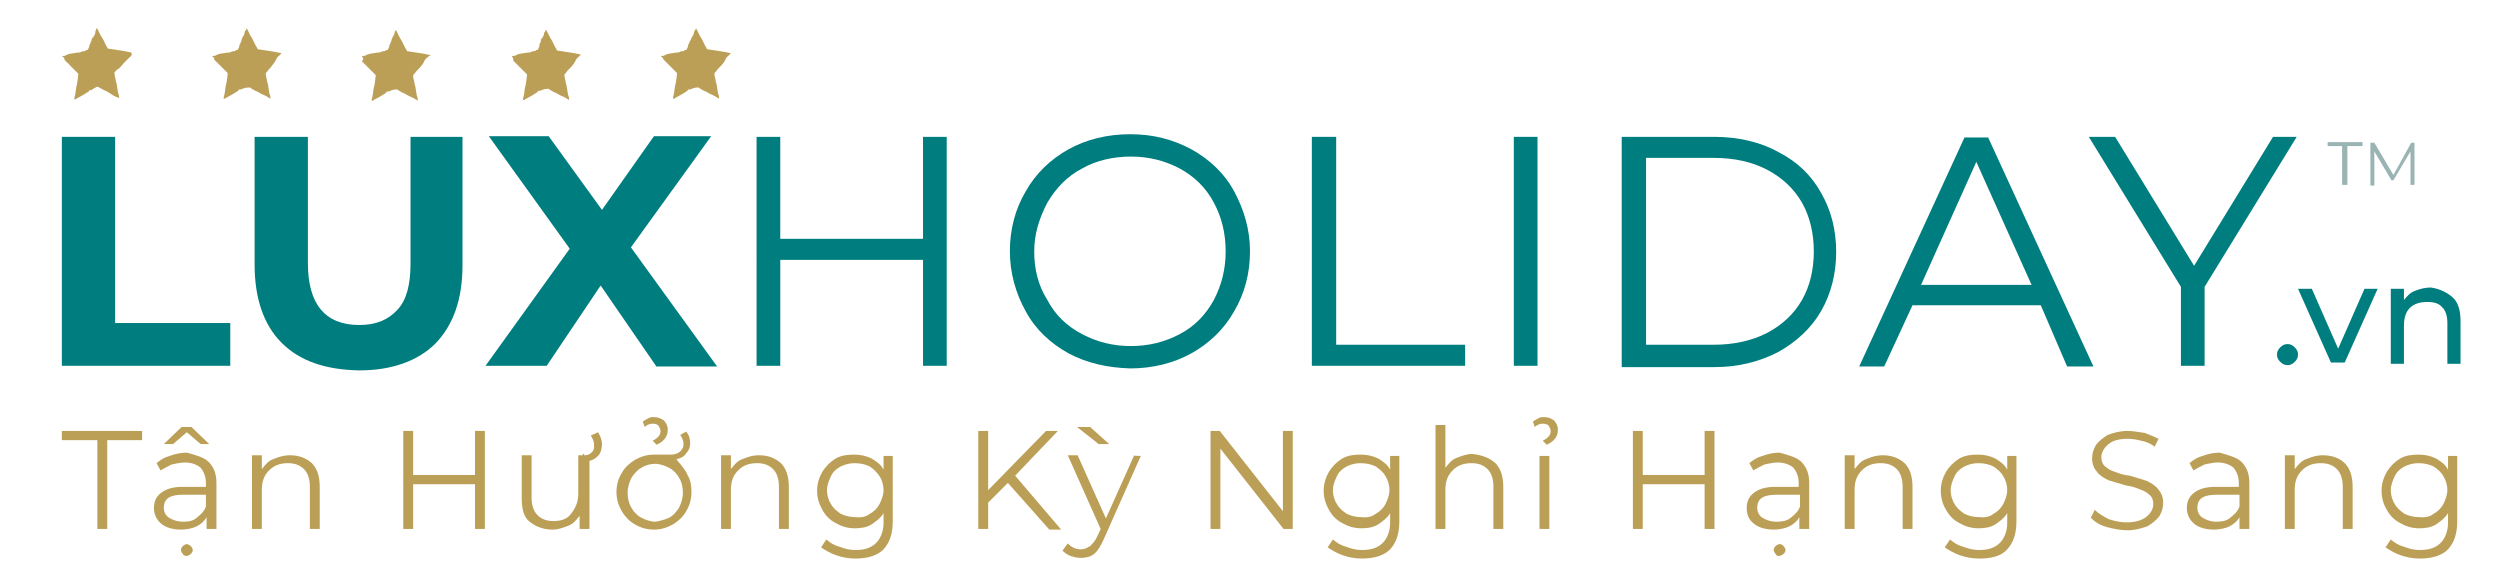 <?xml version="1.0" encoding="utf-8"?>
<!-- Generator: Adobe Illustrator 24.0.0, SVG Export Plug-In . SVG Version: 6.00 Build 0)  -->
<svg version="1.1" id="Layer_1" xmlns="http://www.w3.org/2000/svg" xmlns:xlink="http://www.w3.org/1999/xlink" x="0px" y="0px"
	 width="380px" height="87px" viewBox="0 0 380 87" style="enable-background:new 0 0 380 87;" xml:space="preserve">
<style type="text/css">
	.st0{fill:#007D7E;}
	.st1{fill:#BC9F56;}
	.st2{fill:#9AB3B3;}
</style>
<g>
	<g>
		<g>
			<g>
				<path class="st0" d="M9.4,20.8h8.1v28.3h17.5v6.5H9.4V20.8z"/>
				<path class="st0" d="M42.8,52.1c-2.7-2.7-4.1-6.7-4.1-11.9V20.8h8.1V40c0,6.2,2.6,9.4,7.8,9.4c2.6,0,4.4-0.8,5.8-2.3
					c1.4-1.5,2-3.8,2-7.1V20.8h7.9v19.5c0,5.2-1.4,9.1-4.1,11.9c-2.7,2.7-6.7,4.1-11.6,4.1C49.5,56.2,45.6,54.9,42.8,52.1z"/>
				<path class="st0" d="M99.7,55.6l-8.4-12.2l-8.2,12.2h-9.3l12.8-17.8L74.3,20.7h9.1l8.1,11.2l7.9-11.2h8.7L95.9,37.6l13.1,18.1
					H99.7z"/>
				<path class="st0" d="M143.9,20.8v34.8h-3.6V39.5h-21.7v16.1h-3.6V20.8h3.6v15.5h21.7V20.8H143.9z"/>
				<path class="st0" d="M162.4,53.7c-2.7-1.5-5-3.6-6.5-6.4c-1.5-2.7-2.4-5.8-2.4-9.1s0.8-6.4,2.4-9.1c1.5-2.7,3.8-4.9,6.5-6.4
					s5.9-2.3,9.4-2.3s6.5,0.8,9.3,2.3c2.7,1.5,5,3.6,6.5,6.4s2.4,5.8,2.4,9.1s-0.8,6.4-2.4,9.1c-1.5,2.7-3.8,4.9-6.5,6.4
					s-5.9,2.3-9.3,2.3C168.4,55.9,165.2,55.2,162.4,53.7z M179.3,50.8c2.3-1.2,4-3,5.2-5.2c1.2-2.3,1.8-4.7,1.8-7.4
					c0-2.7-0.6-5.2-1.8-7.4c-1.2-2.3-3-4-5.2-5.2c-2.3-1.2-4.7-1.8-7.4-1.8c-2.7,0-5.3,0.6-7.4,1.8c-2.3,1.2-4,3-5.3,5.2
					c-1.2,2.3-2,4.7-2,7.4c0,2.7,0.6,5.2,2,7.4c1.2,2.3,3,4,5.3,5.2c2.3,1.2,4.7,1.8,7.4,1.8C174.6,52.6,177,52,179.3,50.8z"/>
				<path class="st0" d="M199.5,20.8h3.6v31.6h19.6v3.2h-23.3V20.8z"/>
				<path class="st0" d="M230.1,20.8h3.6v34.8h-3.6V20.8z"/>
				<path class="st0" d="M246.5,20.8h14.1c3.6,0,7,0.8,9.7,2.3c2.9,1.5,5,3.5,6.5,6.2c1.5,2.6,2.3,5.6,2.3,9c0,3.3-0.8,6.4-2.3,9
					c-1.5,2.6-3.8,4.7-6.5,6.2c-2.9,1.5-6.1,2.3-9.7,2.3h-14.1V20.8z M260.5,52.4c3,0,5.8-0.6,8.1-1.8c2.3-1.2,4.1-2.9,5.3-5
					c1.2-2.1,1.8-4.6,1.8-7.4c0-2.7-0.6-5.3-1.8-7.4s-3-3.8-5.3-5c-2.3-1.2-5-1.8-8.1-1.8h-10.3v28.4h10.3V52.4z"/>
				<path class="st0" d="M310.2,46.4h-19.5l-4.3,9.3h-3.8l16-34.8h3.6l16,34.8h-4L310.2,46.4z M308.8,43.3l-8.4-18.7l-8.4,18.7
					H308.8z"/>
				<path class="st0" d="M335.1,43.6v12h-3.6v-12l-14-22.8h4l12,19.6l12-19.6h3.6L335.1,43.6z"/>
			</g>
			<g>
				<path class="st0" d="M346.6,55c-0.3-0.3-0.5-0.6-0.5-1.1s0.2-0.8,0.5-1.1s0.6-0.5,1.1-0.5c0.5,0,0.8,0.2,1.1,0.5
					s0.5,0.6,0.5,1.1s-0.2,0.8-0.5,1.1s-0.6,0.5-1.1,0.5C347.2,55.5,346.9,55.3,346.6,55z"/>
				<path class="st0" d="M361.4,43.9l-5,11.2h-2.1l-5-11.2h2.1l4,9.1l4-9.1H361.4z"/>
				<path class="st0" d="M372.8,45.2c0.9,0.8,1.2,2.1,1.2,3.6v6.5h-2v-6.2c0-1.1-0.3-2-0.8-2.4c-0.5-0.6-1.2-0.8-2.3-0.8
					c-1.1,0-2,0.3-2.6,0.9c-0.6,0.6-0.9,1.5-0.9,2.7v5.8h-2V43.9h2v1.7c0.5-0.6,0.9-1.1,1.7-1.4s1.5-0.5,2.4-0.5
					C370.8,43.9,371.9,44.4,372.8,45.2z"/>
			</g>
		</g>
	</g>
	<g>
		<path class="st1" d="M14.7,66.9H9.4v-1.4h12.2v1.4h-5.3v13.5h-1.5V66.9z"/>
		<path class="st1" d="M31.7,70.2c0.8,0.8,1.2,1.8,1.2,3.2v7h-1.5v-1.8c-0.3,0.6-0.9,1.1-1.5,1.4c-0.6,0.3-1.5,0.5-2.4,0.5
			c-1.2,0-2.3-0.3-3-0.9s-1.1-1.4-1.1-2.4c0-0.9,0.3-1.7,1.1-2.3s1.8-0.9,3.3-0.9h3.5v-0.6c0-0.9-0.3-1.7-0.8-2.3
			c-0.6-0.5-1.4-0.8-2.4-0.8c-0.8,0-1.4,0.2-2,0.3c-0.6,0.3-1.2,0.6-1.7,0.9l-0.6-1.1c0.6-0.5,1.2-0.9,2-1.1
			c0.8-0.3,1.7-0.5,2.6-0.5C29.8,69.2,31,69.5,31.7,70.2z M30.5,67.5l-2.1-1.8l-2.1,1.8h-1.4l2.7-2.6h1.5l2.7,2.6H30.5z M29.9,78.7
			c0.6-0.5,1.1-0.9,1.4-1.7v-1.8h-3.5c-2,0-2.9,0.6-2.9,2c0,0.6,0.3,1.2,0.8,1.5c0.5,0.3,1.2,0.6,2.1,0.6
			C28.7,79.3,29.3,79.2,29.9,78.7z M27.8,84.2c-0.2-0.2-0.3-0.5-0.3-0.6c0-0.3,0.2-0.5,0.3-0.6c0.2-0.2,0.5-0.3,0.6-0.3
			s0.5,0.2,0.6,0.3c0.2,0.2,0.3,0.5,0.3,0.6c0,0.3-0.2,0.5-0.3,0.6c-0.2,0.2-0.5,0.3-0.6,0.3S27.9,84.5,27.8,84.2z"/>
		<path class="st1" d="M47.4,70.4c0.8,0.8,1.2,2,1.2,3.6v6.4h-1.5V74c0-1.2-0.3-2.1-0.9-2.7c-0.6-0.6-1.4-0.9-2.4-0.9
			c-1.2,0-2.1,0.3-2.9,1.1s-1.1,1.7-1.1,3v5.9h-1.5V69.2h1.5v2.1c0.5-0.6,0.9-1.2,1.7-1.5c0.8-0.3,1.5-0.6,2.6-0.6
			C45.4,69.2,46.5,69.6,47.4,70.4z"/>
		<path class="st1" d="M73.7,65.5v14.9h-1.5v-6.8h-9.4v6.8h-1.5V65.5h1.5v6.7h9.4v-6.7H73.7z"/>
		<path class="st1" d="M89.6,69.3v11.1h-1.5v-2c-0.5,0.6-0.9,1.2-1.7,1.5c-0.8,0.3-1.5,0.6-2.4,0.6c-1.5,0-2.6-0.5-3.5-1.2
			s-1.2-2-1.2-3.6v-6.5h1.5v6.4c0,1.2,0.3,2.1,0.9,2.7c0.6,0.6,1.4,0.9,2.4,0.9c1.2,0,2.1-0.3,2.7-1.1s1.1-1.7,1.1-3v-5.9h1.7V69.3z
			 M88.6,69.2h0.3c0.5,0,0.8-0.2,1.1-0.5c0.3-0.3,0.3-0.6,0.3-1.1c0-0.5-0.2-0.9-0.5-1.4l1.1-0.5c0.3,0.5,0.6,1.1,0.6,1.8
			s-0.2,1.4-0.6,1.8c-0.5,0.5-1.1,0.8-1.8,0.8h-0.3v-1.1H88.6z"/>
		<path class="st1" d="M104.5,72.2c0.5,0.8,0.6,1.7,0.6,2.6c0,1.1-0.3,2.1-0.8,2.9c-0.5,0.9-1.2,1.5-2,2c-0.9,0.5-1.8,0.8-2.9,0.8
			c-1.1,0-2.1-0.3-2.9-0.8c-0.9-0.5-1.5-1.2-2-2c-0.5-0.9-0.8-1.8-0.8-2.9c0-1.1,0.3-2.1,0.8-2.9c0.5-0.9,1.2-1.5,2-2
			c0.9-0.5,1.8-0.8,2.9-0.8c0.3,0,0.6,0,0.8,0c0.3,0,0.5,0,0.6,0c0.5,0,0.8,0,1.2,0c0.6,0,1.1-0.2,1.4-0.5c0.3-0.3,0.5-0.6,0.5-1.1
			c0-0.5-0.2-0.9-0.5-1.4l0.9-0.5c0.5,0.6,0.6,1.2,0.6,1.8c0,0.6-0.2,1.1-0.6,1.5c-0.3,0.5-0.9,0.8-1.5,0.9
			C103.6,70.8,104.2,71.4,104.5,72.2z M101.7,78.7c0.6-0.3,1.1-0.9,1.5-1.5c0.3-0.6,0.6-1.4,0.6-2.3c0-0.9-0.2-1.7-0.6-2.3
			c-0.3-0.6-0.9-1.2-1.5-1.5c-0.6-0.3-1.4-0.6-2.1-0.6s-1.5,0.2-2.1,0.6c-0.6,0.3-1.1,0.9-1.5,1.5c-0.3,0.6-0.6,1.4-0.6,2.3
			c0,0.9,0.2,1.7,0.6,2.3c0.3,0.6,0.9,1.2,1.5,1.5c0.6,0.3,1.4,0.6,2.1,0.6C100.3,79.2,101,79,101.7,78.7z M99.2,67
			c0.9-0.5,1.2-0.9,1.2-1.5c0-0.3-0.2-0.6-0.3-0.8c-0.2-0.2-0.5-0.3-0.9-0.3c-0.5,0-0.9,0.2-1.2,0.5l-0.3-0.8
			c0.2-0.2,0.5-0.3,0.8-0.5c0.3-0.2,0.6-0.2,0.9-0.2c0.6,0,1.1,0.2,1.5,0.5c0.3,0.3,0.6,0.8,0.6,1.4c0,1.1-0.6,1.8-1.7,2.3L99.2,67z
			"/>
		<path class="st1" d="M118.7,70.4c0.8,0.8,1.2,2,1.2,3.6v6.4h-1.5V74c0-1.2-0.3-2.1-0.9-2.7c-0.6-0.6-1.4-0.9-2.4-0.9
			c-1.2,0-2.1,0.3-2.9,1.1s-1.1,1.7-1.1,3v5.9h-1.5V69.2h1.5v2.1c0.5-0.6,0.9-1.2,1.7-1.5c0.8-0.3,1.5-0.6,2.6-0.6
			C116.7,69.2,117.8,69.6,118.7,70.4z"/>
		<path class="st1" d="M135.7,69.3v9.9c0,2-0.5,3.3-1.4,4.3c-0.9,0.9-2.3,1.4-4.3,1.4c-1.1,0-2-0.2-2.9-0.5
			c-0.9-0.3-1.7-0.8-2.3-1.2l0.8-1.2c0.6,0.5,1.2,0.9,2,1.1c0.8,0.3,1.5,0.5,2.4,0.5c1.4,0,2.4-0.3,3.2-1.1c0.6-0.6,1.1-1.7,1.1-3
			V78c-0.5,0.8-1.1,1.2-1.8,1.7c-0.8,0.5-1.7,0.6-2.6,0.6c-1.1,0-2-0.3-2.9-0.8c-0.9-0.5-1.5-1.1-2-2c-0.5-0.9-0.8-1.8-0.8-2.9
			c0-1.1,0.3-2,0.8-2.9c0.5-0.8,1.2-1.5,2-2c0.9-0.5,1.8-0.6,2.9-0.6c0.9,0,1.8,0.2,2.6,0.6c0.8,0.5,1.4,0.9,1.8,1.7v-2.1
			C134.3,69.3,135.7,69.3,135.7,69.3z M132.2,78.1c0.6-0.3,1.2-0.9,1.5-1.5c0.3-0.6,0.6-1.4,0.6-2.1s-0.2-1.5-0.6-2.1
			s-0.9-1.1-1.5-1.5c-0.6-0.3-1.4-0.5-2.3-0.5c-0.8,0-1.5,0.2-2.1,0.5c-0.6,0.3-1.2,0.8-1.5,1.5c-0.3,0.6-0.6,1.4-0.6,2.1
			s0.2,1.5,0.6,2.1c0.3,0.6,0.9,1.1,1.5,1.5c0.6,0.3,1.4,0.5,2.1,0.5C130.8,78.7,131.6,78.6,132.2,78.1z"/>
		<path class="st1" d="M153.2,73.4l-3,3v4h-1.5V65.5h1.5v9l8.8-9h1.8l-6.5,6.8l7,8.2h-1.8L153.2,73.4z"/>
		<path class="st1" d="M173.4,69.3l-5.6,12.6c-0.5,1.1-0.9,1.8-1.5,2.3c-0.6,0.5-1.4,0.6-2.1,0.6c-0.6,0-1.1-0.2-1.5-0.3
			c-0.5-0.2-0.9-0.5-1.2-0.8l0.8-1.1c0.6,0.6,1.2,0.9,2,0.9c0.5,0,0.9-0.2,1.4-0.5c0.3-0.3,0.8-0.8,1.1-1.5l0.5-1.1l-5-11.2h1.5
			l4.3,9.6l4.3-9.6C172,69.3,173.4,69.3,173.4,69.3z M163.7,64.9h2l2.9,2.6H167L163.7,64.9z"/>
		<path class="st1" d="M196.5,65.5v14.9h-1.4l-9.6-12.2v12.2H184V65.5h1.4l9.6,12.2V65.5H196.5z"/>
		<path class="st1" d="M212.7,69.3v9.9c0,2-0.5,3.3-1.4,4.3c-0.9,0.9-2.3,1.4-4.3,1.4c-1.1,0-2-0.2-2.9-0.5
			c-0.9-0.3-1.7-0.8-2.3-1.2l0.8-1.2c0.6,0.5,1.2,0.9,2,1.1c0.8,0.3,1.5,0.5,2.4,0.5c1.4,0,2.4-0.3,3.2-1.1c0.6-0.6,1.1-1.7,1.1-3
			V78c-0.5,0.8-1.1,1.2-1.8,1.7c-0.8,0.5-1.7,0.6-2.6,0.6c-1.1,0-2-0.3-2.9-0.8c-0.9-0.5-1.5-1.1-2-2c-0.5-0.9-0.8-1.8-0.8-2.9
			c0-1.1,0.3-2,0.8-2.9c0.5-0.8,1.2-1.5,2-2c0.9-0.5,1.8-0.6,2.9-0.6c0.9,0,1.8,0.2,2.6,0.6c0.8,0.5,1.4,0.9,1.8,1.7v-2.1
			C211.4,69.3,212.7,69.3,212.7,69.3z M209.1,78.1c0.6-0.3,1.2-0.9,1.5-1.5c0.3-0.6,0.6-1.4,0.6-2.1s-0.2-1.5-0.6-2.1
			c-0.3-0.6-0.9-1.1-1.5-1.5c-0.6-0.3-1.4-0.5-2.3-0.5c-0.8,0-1.5,0.2-2.1,0.5c-0.6,0.3-1.2,0.8-1.5,1.5c-0.3,0.6-0.6,1.4-0.6,2.1
			s0.2,1.5,0.6,2.1c0.3,0.6,0.9,1.1,1.5,1.5c0.6,0.3,1.4,0.5,2.1,0.5C207.7,78.7,208.5,78.6,209.1,78.1z"/>
		<path class="st1" d="M227.3,70.4c0.8,0.8,1.2,2,1.2,3.6v6.4H227V74c0-1.2-0.3-2.1-0.9-2.7c-0.6-0.6-1.4-0.9-2.4-0.9
			c-1.2,0-2.1,0.3-2.9,1.1c-0.8,0.8-1.1,1.7-1.1,3v5.9h-1.5V64.6h1.5v6.5c0.5-0.6,0.9-1.2,1.7-1.5c0.8-0.3,1.5-0.6,2.4-0.6
			C225.4,69.2,226.4,69.6,227.3,70.4z"/>
		<path class="st1" d="M234.5,67c0.9-0.5,1.2-0.9,1.2-1.5c0-0.3-0.2-0.6-0.3-0.8c-0.2-0.2-0.5-0.3-0.9-0.3c-0.5,0-0.9,0.2-1.2,0.5
			l-0.3-0.8c0.2-0.2,0.5-0.3,0.8-0.5c0.3-0.2,0.6-0.2,0.9-0.2c0.6,0,1.1,0.2,1.5,0.5c0.3,0.3,0.6,0.8,0.6,1.4c0,1.1-0.6,1.8-1.7,2.3
			L234.5,67z M234,69.3h1.5v11.1H234V69.3z"/>
		<path class="st1" d="M260.6,65.5v14.9h-1.5v-6.8h-9.4v6.8h-1.5V65.5h1.5v6.7h9.4v-6.7H260.6z"/>
		<path class="st1" d="M273.8,70.2c0.8,0.8,1.2,1.8,1.2,3.2v7h-1.5v-1.8c-0.3,0.6-0.9,1.1-1.5,1.4c-0.6,0.3-1.5,0.5-2.4,0.5
			c-1.2,0-2.3-0.3-3-0.9c-0.8-0.6-1.1-1.4-1.1-2.4c0-0.9,0.3-1.7,1.1-2.3c0.8-0.6,1.8-0.9,3.3-0.9h3.5v-0.6c0-0.9-0.3-1.7-0.8-2.3
			c-0.6-0.5-1.4-0.8-2.4-0.8c-0.8,0-1.4,0.2-2,0.3c-0.6,0.3-1.2,0.6-1.7,0.9l-0.6-1.1c0.6-0.5,1.2-0.9,2-1.1
			c0.8-0.3,1.7-0.5,2.6-0.5C271.9,69.2,273.1,69.5,273.8,70.2z M272.2,78.7c0.6-0.5,1.1-0.9,1.4-1.7v-1.8H270c-2,0-2.9,0.6-2.9,2
			c0,0.6,0.3,1.2,0.8,1.5c0.5,0.3,1.2,0.6,2.1,0.6C270.8,79.3,271.6,79.2,272.2,78.7z M269.9,84.2c-0.2-0.2-0.3-0.5-0.3-0.6
			c0-0.3,0.2-0.5,0.3-0.6c0.2-0.2,0.5-0.3,0.6-0.3c0.3,0,0.5,0.2,0.6,0.3c0.2,0.2,0.3,0.5,0.3,0.6c0,0.3-0.2,0.5-0.3,0.6
			s-0.5,0.3-0.6,0.3C270.2,84.5,270,84.5,269.9,84.2z"/>
		<path class="st1" d="M289.5,70.4c0.8,0.8,1.2,2,1.2,3.6v6.4h-1.5V74c0-1.2-0.3-2.1-0.9-2.7c-0.6-0.6-1.4-0.9-2.4-0.9
			c-1.2,0-2.1,0.3-2.9,1.1s-1.1,1.7-1.1,3v5.9h-1.5V69.2h1.5v2.1c0.5-0.6,0.9-1.2,1.7-1.5c0.8-0.3,1.5-0.6,2.6-0.6
			C287.5,69.2,288.6,69.6,289.5,70.4z"/>
		<path class="st1" d="M306.5,69.3v9.9c0,2-0.5,3.3-1.4,4.3s-2.3,1.4-4.3,1.4c-1.1,0-2-0.2-2.9-0.5c-0.9-0.3-1.7-0.8-2.3-1.2
			l0.8-1.2c0.6,0.5,1.2,0.9,2,1.1c0.8,0.3,1.5,0.5,2.4,0.5c1.4,0,2.4-0.3,3.2-1.1c0.6-0.6,1.1-1.7,1.1-3V78
			c-0.5,0.8-1.1,1.2-1.8,1.7c-0.8,0.5-1.7,0.6-2.6,0.6c-1.1,0-2-0.3-2.9-0.8c-0.9-0.5-1.5-1.1-2-2c-0.5-0.8-0.8-1.8-0.8-2.9
			c0-1.1,0.3-2,0.8-2.9c0.5-0.8,1.2-1.5,2-2c0.9-0.5,1.8-0.6,2.9-0.6c0.9,0,1.8,0.2,2.6,0.6c0.8,0.5,1.4,0.9,1.8,1.7v-2.1
			C305.2,69.3,306.5,69.3,306.5,69.3z M303,78.1c0.6-0.3,1.2-0.9,1.5-1.5c0.3-0.6,0.6-1.4,0.6-2.1s-0.2-1.5-0.6-2.1
			c-0.3-0.6-0.9-1.1-1.5-1.5c-0.6-0.3-1.4-0.5-2.3-0.5c-0.8,0-1.5,0.2-2.1,0.5c-0.6,0.3-1.2,0.8-1.5,1.5c-0.3,0.6-0.6,1.4-0.6,2.1
			s0.2,1.5,0.6,2.1c0.3,0.6,0.9,1.1,1.5,1.5c0.6,0.3,1.4,0.5,2.1,0.5C301.7,78.7,302.4,78.6,303,78.1z"/>
		<path class="st1" d="M320.2,80.1c-1.1-0.3-1.8-0.8-2.4-1.4l0.6-1.2c0.6,0.6,1.2,0.9,2.1,1.4c0.9,0.3,1.8,0.5,2.7,0.5
			c1.4,0,2.3-0.3,3-0.8c0.6-0.5,1.1-1.1,1.1-2c0-0.6-0.2-1.1-0.6-1.4c-0.3-0.3-0.8-0.6-1.4-0.8c-0.5-0.2-1.2-0.5-2.1-0.6
			c-1.1-0.3-2-0.6-2.7-0.8c-0.6-0.3-1.2-0.6-1.7-1.2c-0.5-0.6-0.8-1.2-0.8-2.1c0-0.8,0.2-1.4,0.6-2.1c0.5-0.6,1.1-1.1,1.8-1.5
			c0.8-0.3,1.8-0.6,3-0.6c0.9,0,1.7,0.2,2.6,0.3c0.8,0.3,1.5,0.6,2.1,0.9l-0.6,1.2c-0.6-0.5-1.4-0.8-2-0.9c-0.8-0.2-1.4-0.3-2.1-0.3
			c-1.4,0-2.3,0.3-2.9,0.8c-0.6,0.5-1.1,1.2-1.1,2c0,0.6,0.2,1.1,0.6,1.4c0.3,0.3,0.8,0.6,1.4,0.8c0.6,0.2,1.2,0.5,2.3,0.6
			c1.1,0.3,2,0.6,2.6,0.8c0.6,0.3,1.2,0.6,1.7,1.2c0.5,0.6,0.8,1.2,0.8,2.1c0,0.8-0.2,1.4-0.6,2.1c-0.5,0.6-1.1,1.1-1.8,1.5
			c-0.9,0.3-1.8,0.6-3,0.6C322.3,80.6,321.3,80.4,320.2,80.1z"/>
		<path class="st1" d="M340.7,70.2c0.8,0.8,1.2,1.8,1.2,3.2v7h-1.5v-1.8c-0.3,0.6-0.9,1.1-1.5,1.4c-0.6,0.3-1.5,0.5-2.4,0.5
			c-1.2,0-2.3-0.3-3-0.9s-1.1-1.4-1.1-2.4c0-0.9,0.3-1.7,1.1-2.3s1.8-0.9,3.3-0.9h3.5v-0.6c0-0.9-0.3-1.7-0.8-2.3
			c-0.6-0.5-1.4-0.8-2.4-0.8c-0.8,0-1.4,0.2-2,0.3c-0.6,0.3-1.2,0.6-1.7,0.9l-0.6-1.1c0.6-0.5,1.2-0.9,2-1.1
			c0.8-0.3,1.7-0.5,2.6-0.5C338.7,69.2,340,69.5,340.7,70.2z M339,78.7c0.6-0.5,1.1-0.9,1.4-1.7v-1.8h-3.5c-2,0-2.9,0.6-2.9,2
			c0,0.6,0.3,1.2,0.8,1.5c0.5,0.3,1.2,0.6,2.1,0.6C337.7,79.3,338.4,79.2,339,78.7z"/>
		<path class="st1" d="M356.4,70.4c0.8,0.8,1.2,2,1.2,3.6v6.4h-1.5V74c0-1.2-0.3-2.1-0.9-2.7c-0.6-0.6-1.4-0.9-2.4-0.9
			c-1.2,0-2.1,0.3-2.9,1.1s-1.1,1.7-1.1,3v5.9h-1.5V69.2h1.5v2.1c0.5-0.6,0.9-1.2,1.7-1.5c0.8-0.3,1.5-0.6,2.6-0.6
			C354.4,69.2,355.6,69.6,356.4,70.4z"/>
		<path class="st1" d="M373.5,69.3v9.9c0,2-0.5,3.3-1.4,4.3c-0.9,0.9-2.3,1.4-4.3,1.4c-1.1,0-2-0.2-2.9-0.5
			c-0.9-0.3-1.7-0.8-2.3-1.2l0.8-1.2c0.6,0.5,1.2,0.9,2,1.1c0.8,0.3,1.5,0.5,2.4,0.5c1.4,0,2.4-0.3,3.2-1.1c0.6-0.6,1.1-1.7,1.1-3
			V78c-0.5,0.8-1.1,1.2-1.8,1.7c-0.8,0.5-1.7,0.6-2.6,0.6c-1.1,0-2-0.3-2.9-0.8c-0.9-0.5-1.5-1.1-2-2c-0.5-0.8-0.8-1.8-0.8-2.9
			c0-1.1,0.3-2,0.8-2.9c0.5-0.8,1.2-1.5,2-2c0.9-0.5,1.8-0.6,2.9-0.6c0.9,0,1.8,0.2,2.6,0.6c0.8,0.5,1.4,0.9,1.8,1.7v-2.1
			C372.2,69.3,373.5,69.3,373.5,69.3z M369.9,78.1c0.6-0.3,1.2-0.9,1.5-1.5c0.3-0.6,0.6-1.4,0.6-2.1s-0.2-1.5-0.6-2.1
			c-0.3-0.6-0.9-1.1-1.5-1.5c-0.6-0.3-1.4-0.5-2.3-0.5c-0.8,0-1.5,0.2-2.1,0.5c-0.6,0.3-1.2,0.8-1.5,1.5c-0.3,0.6-0.6,1.4-0.6,2.1
			s0.2,1.5,0.6,2.1c0.3,0.6,0.9,1.1,1.5,1.5c0.6,0.3,1.4,0.5,2.1,0.5C368.5,78.7,369.3,78.6,369.9,78.1z"/>
	</g>
	<g>
		<path class="st2" d="M356.1,22.2h-2.3v-0.6h5.3v0.6h-2.3v5.9h-0.8V22.2z"/>
		<path class="st2" d="M367,21.6v6.5h-0.6V23l-2.6,4.4h-0.3l-2.6-4.4v5.2h-0.6v-6.5h0.6l2.9,4.9l2.7-4.9H367z"/>
	</g>
	<g>
		<path class="st1" d="M9.4,8.5C9.4,8.5,9.4,8.4,9.4,8.5h0.2c0.2,0,0.3,0,0.6-0.2c0.5-0.2,1.1-0.2,1.5-0.3c0.3,0,0.5,0,0.8-0.2
			c0.2,0,0.5,0,0.6-0.2c0,0,0,0,0.2,0c0.2-0.3,0.3-0.5,0.3-0.8c0.2-0.2,0.2-0.5,0.3-0.6c0-0.3,0.2-0.5,0.3-0.6
			c0.2-0.3,0.3-0.5,0.3-0.8c0-0.2,0.2-0.3,0.2-0.6l0,0l0,0l0,0c0.3,0.5,0.5,1.1,0.8,1.5s0.5,1.1,0.8,1.5c0,0,0,0.2,0.2,0.2l0,0
			c1.2,0.2,2.3,0.3,3.5,0.6l0,0l0,0l0,0c0,0.5,0,0.5-0.2,0.6c-0.3,0.3-0.5,0.5-0.8,0.8s-0.5,0.6-0.8,0.9c-0.2,0.2-0.5,0.3-0.6,0.5
			l-0.2,0.2c0,0,0,0,0,0.2c0,0.3,0.2,0.8,0.2,1.1c0.2,0.5,0.2,1.1,0.3,1.5c0,0.3,0.2,0.6,0.2,0.9c0,0,0,0,0,0.2l0,0l0,0
			c-0.5-0.2-0.8-0.3-1.2-0.6c-0.3-0.2-0.8-0.5-1.1-0.6c-0.3-0.2-0.6-0.3-0.9-0.5h-0.2c-0.3,0.2-0.6,0.3-0.8,0.5c0,0,0,0-0.2,0l0,0
			c0,0-0.2,0-0.2,0.2c-0.3,0.2-0.5,0.3-0.8,0.5c-0.3,0.2-0.6,0.3-0.9,0.5c-0.2,0-0.2,0.2-0.3,0.2c0,0,0,0-0.2,0l0,0v-0.2
			c0.2-0.6,0.2-1.2,0.3-1.7c0.2-0.6,0.2-1.2,0.3-1.8v-0.2c-0.2-0.2-0.3-0.3-0.5-0.5c-0.3-0.3-0.5-0.5-0.8-0.8
			c-0.2-0.2-0.2-0.3-0.3-0.3c-0.2-0.2-0.3-0.3-0.5-0.5l0,0C9.9,9,9.7,8.7,9.4,8.5L9.4,8.5z"/>
		<path class="st1" d="M32.2,8.5C32.2,8.5,32.2,8.4,32.2,8.5h0.2c0.2,0,0.3,0,0.6-0.2c0.5-0.2,1.1-0.2,1.5-0.3c0.3,0,0.5,0,0.8-0.2
			c0.2,0,0.5,0,0.6-0.2c0,0,0,0,0.2,0c0.2-0.3,0.3-0.5,0.3-0.8c0.2-0.2,0.2-0.5,0.3-0.6c0-0.3,0.2-0.5,0.2-0.6
			c0.2-0.3,0.3-0.5,0.3-0.8c0.2-0.2,0.2-0.3,0.3-0.5l0,0l0,0l0,0c0.3,0.5,0.5,1.1,0.8,1.5c0.3,0.5,0.5,1.1,0.8,1.5
			c0,0,0,0.2,0.2,0.2l0,0c1.2,0.2,2.3,0.3,3.5,0.6l0,0l0,0l0,0c-0.2,0.2-0.3,0.3-0.3,0.3c-0.3,0.2-0.5,0.5-0.6,0.8
			c-0.3,0.5-0.6,0.8-0.8,1.1c-0.2,0.2-0.3,0.3-0.5,0.6l-0.2,0.2c0,0,0,0,0,0.2c0,0.3,0.2,0.8,0.2,1.1c0.2,0.5,0.2,1.1,0.3,1.5
			c0,0.3,0.2,0.6,0.2,0.9c0,0,0,0,0,0.2l0,0l0,0c-0.3-0.2-0.8-0.5-1.1-0.6c-0.5-0.2-0.8-0.5-1.2-0.6c-0.3-0.2-0.6-0.3-0.8-0.5h-0.2
			c-0.6,0-0.9,0.2-1.2,0.3c0,0,0,0-0.2,0l0,0c0,0-0.2,0-0.2,0.2c-0.3,0.2-0.5,0.3-0.8,0.5c-0.3,0.2-0.6,0.3-0.9,0.5
			c-0.2,0-0.2,0.2-0.3,0.2c0,0,0,0-0.2,0l0,0v-0.2c0.2-0.6,0.2-1.2,0.3-1.7c0.2-0.6,0.2-1.2,0.3-1.8v-0.2c-0.2-0.2-0.3-0.3-0.5-0.5
			c-0.3-0.3-0.6-0.6-0.8-0.8c-0.2-0.2-0.2-0.2-0.3-0.3c-0.2-0.2-0.3-0.3-0.5-0.5l0,0C32.7,9,32.5,8.7,32.2,8.5L32.2,8.5z"/>
		<path class="st1" d="M55,8.5C55,8.5,55,8.4,55,8.5h0.2c0.2,0,0.3,0,0.6-0.2c0.5-0.2,1.1-0.2,1.5-0.3c0.3,0,0.5,0,0.8-0.2
			c0.2,0,0.5,0,0.6-0.2c0,0,0,0,0.2,0c0.2-0.3,0.3-0.5,0.3-0.8c0.2-0.2,0.2-0.5,0.3-0.6c0-0.3,0.2-0.5,0.2-0.6
			c0.2-0.3,0.3-0.5,0.3-0.8C60,4.9,60,4.7,60.2,4.6l0,0l0,0l0,0c0.3,0.5,0.5,1.1,0.8,1.5c0.3,0.5,0.5,1.1,0.8,1.5c0,0,0,0.2,0.2,0.2
			l0,0c1.2,0.2,2.3,0.3,3.5,0.6l0,0l0,0l0,0C65.2,8.5,65,8.7,65,8.7c-0.3,0.2-0.5,0.5-0.6,0.8c-0.3,0.5-0.6,0.8-0.9,1.1
			c-0.2,0.2-0.3,0.3-0.5,0.6l-0.2,0.2c0,0,0,0,0,0.2c0,0.3,0.2,0.8,0.2,1.1c0.2,0.5,0.2,1.1,0.3,1.5c0,0.3,0.2,0.6,0.2,0.9
			c0,0,0,0,0,0.2l0,0l0,0c-0.3-0.2-0.8-0.5-1.1-0.6c-0.5-0.2-0.8-0.5-1.2-0.6c-0.3-0.2-0.6-0.3-0.8-0.5h-0.2c-0.5,0-0.8,0.2-1.1,0.3
			c0,0,0,0-0.2,0l0,0c0,0-0.2,0-0.2,0.2c-0.3,0.2-0.5,0.3-0.8,0.5c-0.3,0.2-0.6,0.3-0.9,0.5c-0.2,0-0.2,0.2-0.3,0.2c0,0,0,0-0.2,0
			l0,0v-0.2c0.2-0.6,0.2-1.2,0.3-1.7c0.2-0.6,0.2-1.2,0.3-1.8v-0.2c-0.2-0.2-0.3-0.3-0.5-0.5c-0.3-0.3-0.6-0.6-0.8-0.8
			c-0.2-0.2-0.2-0.2-0.3-0.3c-0.2-0.2-0.3-0.3-0.5-0.5l0,0C55.4,9,55.1,8.7,55,8.5L55,8.5z"/>
		<path class="st1" d="M77.8,8.5C77.8,8.5,77.8,8.4,77.8,8.5h0.2c0.2,0,0.3,0,0.6-0.2c0.5-0.2,1.1-0.2,1.5-0.3c0.3,0,0.5,0,0.8-0.2
			c0.2,0,0.5,0,0.6-0.2c0,0,0,0,0.2,0c0.2-0.3,0.3-0.5,0.3-0.8C82,6.9,82,6.5,82.2,6.4c0-0.3,0-0.5,0.2-0.6c0.2-0.3,0.3-0.5,0.3-0.8
			c0.2-0.2,0.2-0.3,0.3-0.5l0,0l0,0l0,0c0.3,0.5,0.5,1.1,0.8,1.5c0.3,0.5,0.5,1.1,0.8,1.5c0,0,0,0.2,0.2,0.2l0,0
			c1.2,0.2,2.3,0.3,3.5,0.6l0,0l0,0l0,0c-0.2,0.2-0.3,0.3-0.3,0.3c-0.3,0.2-0.5,0.5-0.6,0.8c-0.3,0.5-0.6,0.8-0.9,1.1
			c-0.2,0.2-0.3,0.3-0.5,0.6l-0.2,0.2c0,0,0,0,0,0.2c0,0.3,0.2,0.8,0.2,1.1c0.2,0.5,0.2,1.1,0.3,1.5c0,0.3,0.2,0.6,0.2,0.9
			c0,0,0,0,0,0.2l0,0l0,0c-0.3-0.2-0.8-0.5-1.1-0.6c-0.5-0.2-0.8-0.5-1.2-0.6c-0.3-0.2-0.6-0.3-0.8-0.5h-0.2c-0.5,0-0.8,0.2-1.1,0.3
			c0,0,0,0-0.2,0l0,0c0,0-0.2,0-0.2,0.2c-0.3,0.2-0.5,0.3-0.8,0.5c-0.3,0.2-0.6,0.3-0.9,0.5c-0.2,0-0.2,0.2-0.3,0.2c0,0,0,0-0.2,0
			l0,0v-0.2c0.2-0.6,0.2-1.2,0.3-1.7c0.2-0.6,0.2-1.2,0.3-1.8v-0.2c-0.2-0.2-0.3-0.3-0.5-0.5c-0.3-0.3-0.6-0.6-0.8-0.8
			c-0.2-0.2-0.2-0.2-0.3-0.3c-0.2-0.2-0.3-0.3-0.5-0.5l0,0C78.1,9,77.9,8.7,77.8,8.5L77.8,8.5z"/>
		<path class="st1" d="M100.4,8.5C100.4,8.5,100.4,8.4,100.4,8.5h0.2c0.2,0,0.3,0,0.6-0.2c0.5-0.2,1.1-0.2,1.5-0.3
			c0.3,0,0.5,0,0.8-0.2c0.2,0,0.5,0,0.6-0.2c0,0,0,0,0.2,0c0.2-0.3,0.3-0.5,0.3-0.8c0.2-0.2,0.2-0.5,0.3-0.6
			c0.2-0.3,0.2-0.5,0.3-0.6c0.2-0.3,0.3-0.5,0.3-0.8c0.2-0.2,0.2-0.3,0.3-0.5l0,0l0,0l0,0c0.3,0.5,0.5,1.1,0.8,1.5
			c0.3,0.5,0.5,1.1,0.8,1.5c0,0,0,0.2,0.2,0.2l0,0c1.2,0.2,2.3,0.3,3.5,0.6l0,0l0,0l0,0c-0.2,0.2-0.3,0.3-0.3,0.3
			c-0.3,0.2-0.5,0.5-0.6,0.8c-0.3,0.5-0.6,0.8-0.9,1.1c-0.2,0.2-0.3,0.3-0.5,0.6l-0.2,0.2c0,0,0,0,0,0.2c0,0.3,0.2,0.8,0.2,1.1
			c0.2,0.5,0.2,1.1,0.3,1.5c0,0.3,0.2,0.6,0.2,0.9c0,0,0,0,0,0.2l0,0l0,0c-0.3-0.2-0.8-0.5-1.1-0.6c-0.5-0.2-0.8-0.5-1.2-0.6
			c-0.3-0.2-0.6-0.3-0.8-0.5h-0.2c-0.5,0-0.8,0.2-1.1,0.3c0,0,0,0-0.2,0l0,0c0,0-0.2,0-0.2,0.2c-0.3,0.2-0.5,0.3-0.8,0.5
			c-0.3,0.2-0.6,0.3-0.9,0.5c-0.2,0-0.2,0.2-0.3,0.2c0,0,0,0-0.2,0l0,0v-0.2c0.2-0.6,0.2-1.2,0.3-1.7c0.2-0.6,0.2-1.2,0.3-1.8v-0.2
			c-0.2-0.2-0.3-0.3-0.5-0.5c-0.3-0.3-0.6-0.6-0.8-0.8c-0.2-0.2-0.2-0.2-0.3-0.3c-0.2-0.2-0.3-0.3-0.5-0.5l0,0
			C100.9,9,100.7,8.7,100.4,8.5C100.6,8.5,100.6,8.5,100.4,8.5z"/>
	</g>
</g>
</svg>
